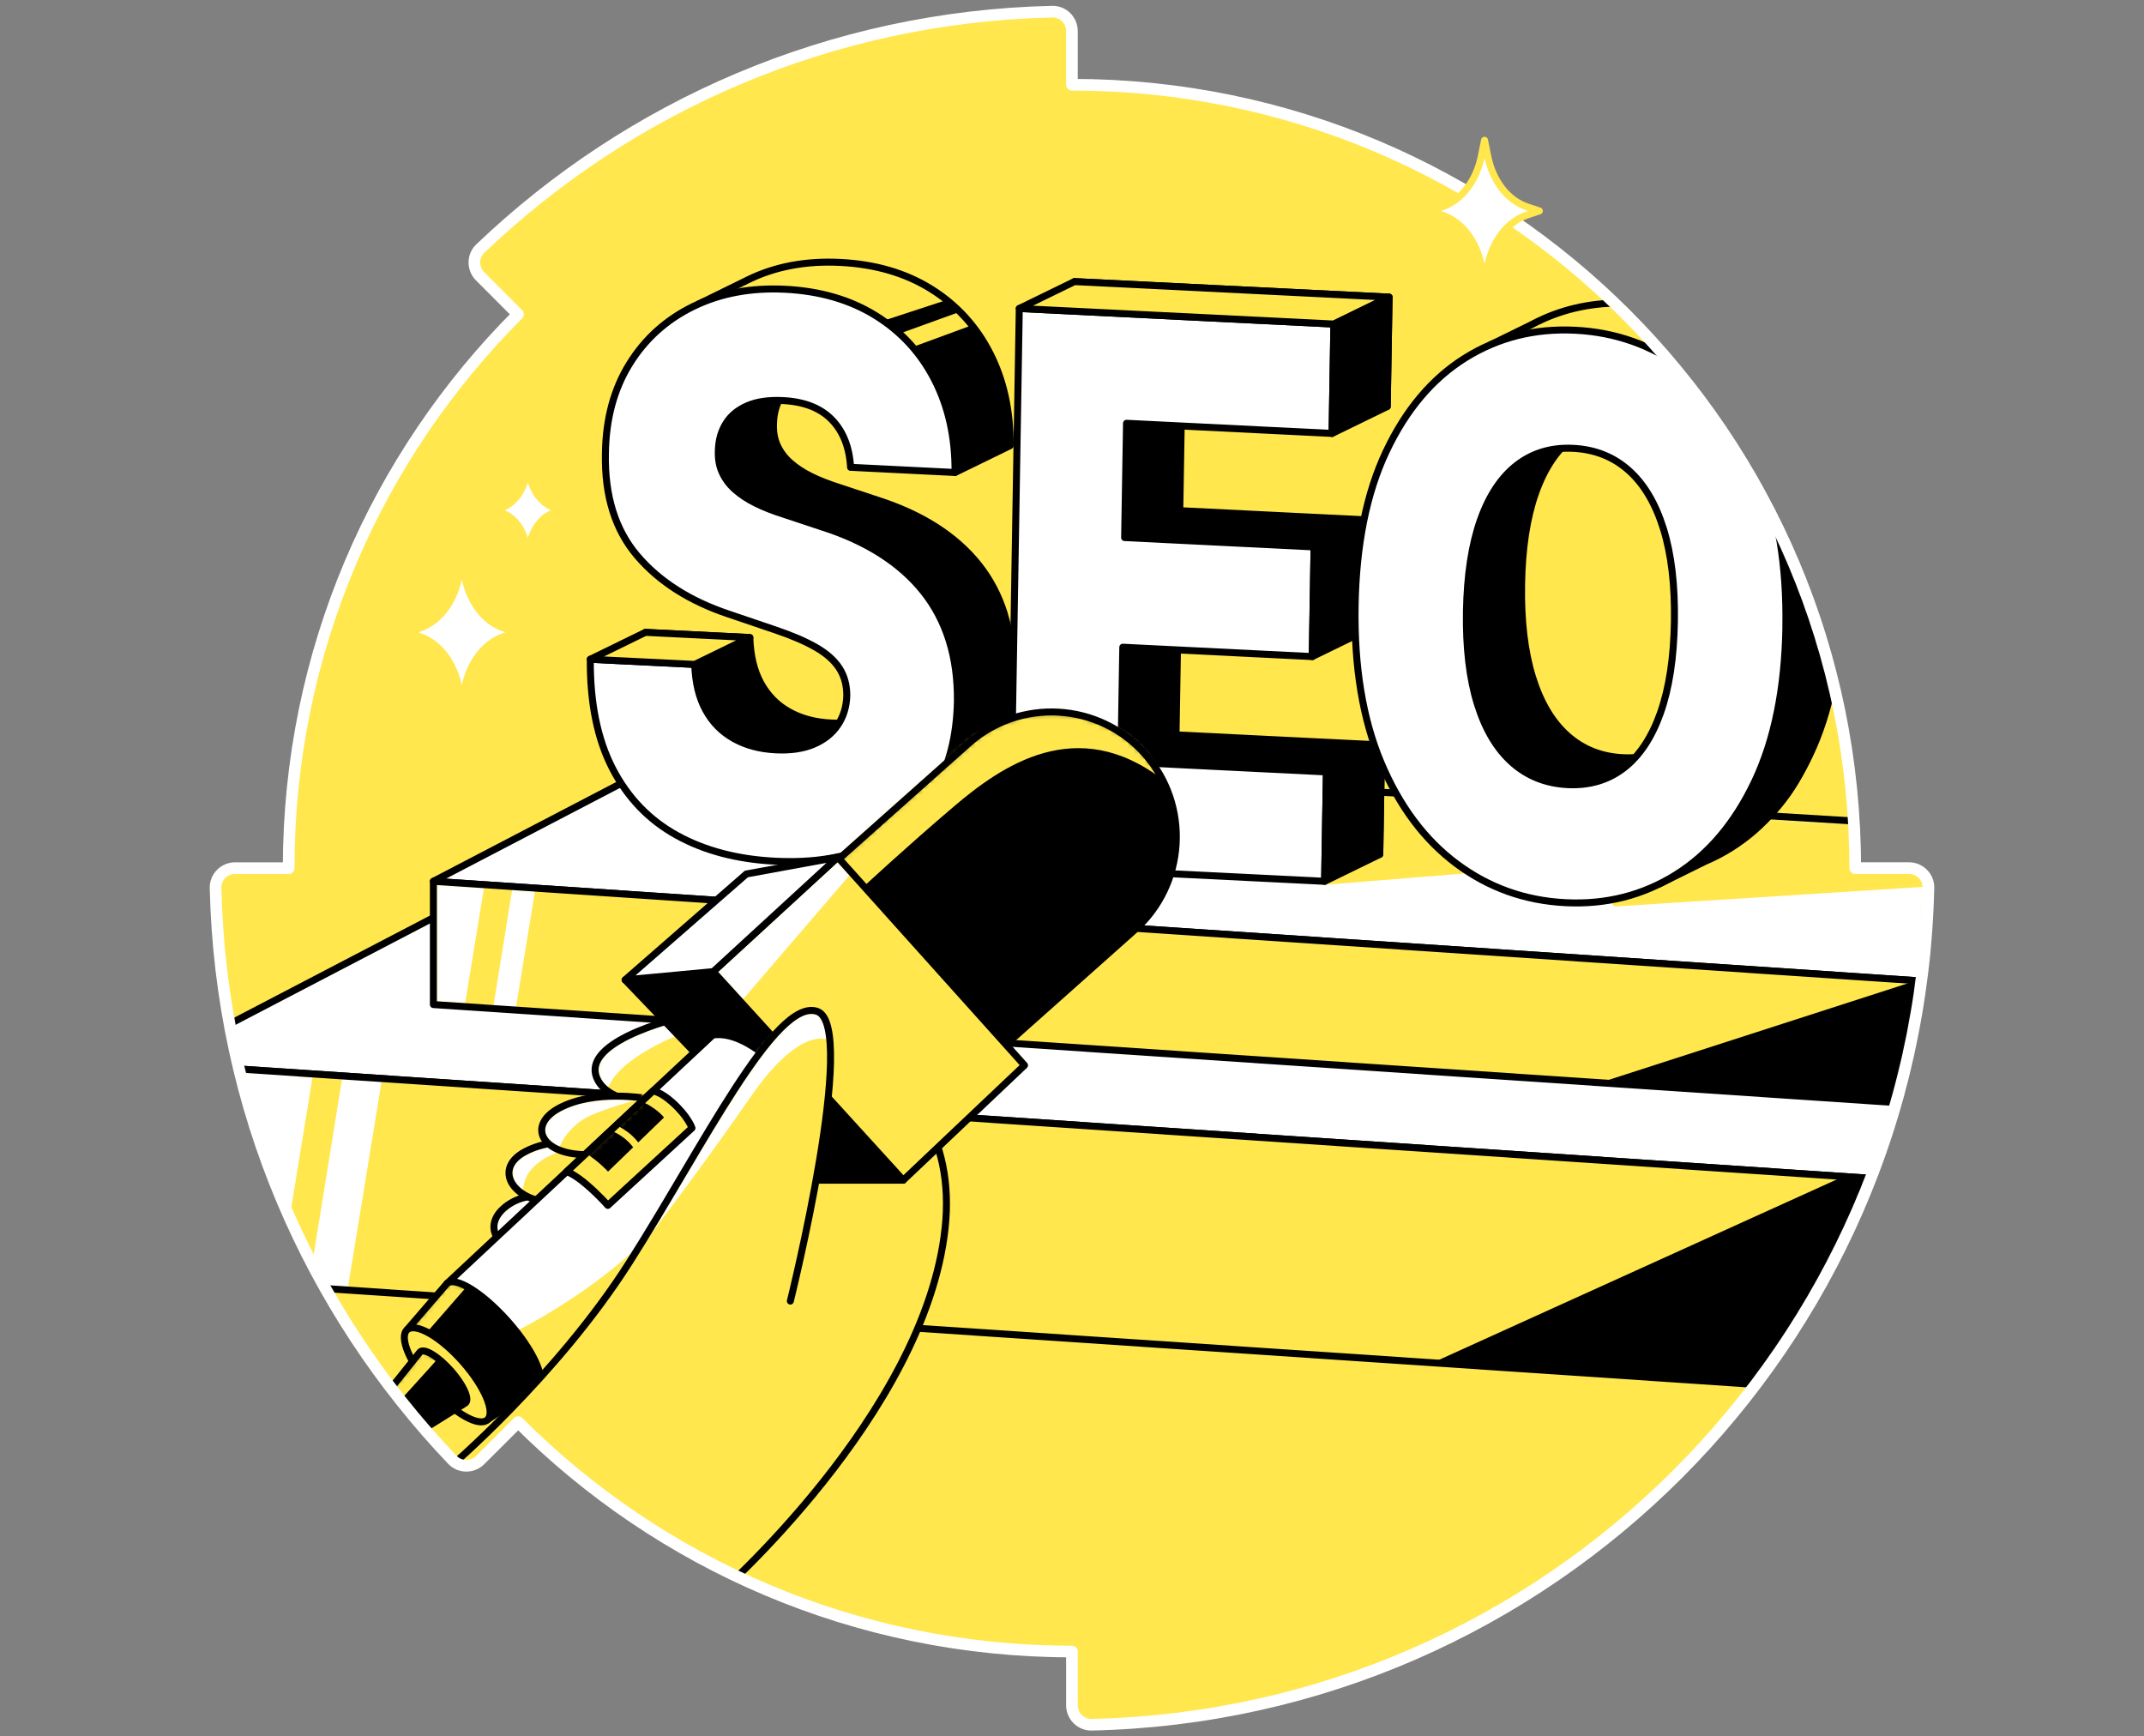 <svg width="368" height="298" viewBox="0 0 368 298" fill="none" xmlns="http://www.w3.org/2000/svg">
<rect x="0" y="0" width="368" height="298" fill="#808080" stroke="none"/>
<path d="M88.933 244.064C113.26 268.39 146.867 283.433 183.989 283.433V292.656C183.989 294.514 185.514 296.039 187.371 295.999C265.882 294.228 329.224 230.9 330.999 152.372C331.042 150.511 329.517 148.986 327.656 148.986H318.433C318.433 74.735 258.24 14.542 183.989 14.542V5.344C183.989 3.479 182.465 1.955 180.607 2.001C142.569 2.864 108.081 18.175 82.437 42.663C81.091 43.944 81.091 46.099 82.405 47.412L88.912 53.937C64.588 78.264 49.545 111.871 49.545 148.993H40.344C38.486 148.993 36.958 150.518 37.001 152.379C37.86 190.413 53.175 224.901 77.663 250.545C78.944 251.891 81.091 251.891 82.412 250.577L88.937 244.071L88.933 244.064Z" fill="#FFE74D"/>
<mask id="mask0_7854_685" style="mask-type:luminance" maskUnits="userSpaceOnUse" x="37" y="2" width="294" height="294">
<path d="M88.933 244.064C113.26 268.39 146.867 283.433 183.989 283.433V292.656C183.989 294.514 185.514 296.039 187.371 295.999C265.882 294.228 329.224 230.9 330.999 152.372C331.042 150.511 329.517 148.986 327.656 148.986H318.433C318.433 74.735 258.24 14.542 183.989 14.542V5.344C183.989 3.479 182.465 1.955 180.607 2.001C142.569 2.864 108.081 18.175 82.437 42.663C81.091 43.944 81.091 46.099 82.405 47.412L88.912 53.937C64.588 78.264 49.545 111.871 49.545 148.993H40.344C38.486 148.993 36.958 150.518 37.001 152.379C37.86 190.413 53.175 224.901 77.663 250.545C78.944 251.891 81.091 251.891 82.412 250.577L88.937 244.071L88.933 244.064Z" fill="white"/>
</mask>
<g mask="url(#mask0_7854_685)">
<path d="M26.471 182.486L328.143 202.697L336.675 157.679L101.488 143.367L26.471 182.486Z" fill="white" stroke="black" stroke-width="1.2" stroke-linecap="round" stroke-linejoin="round"/>
<path d="M26.471 182.486V219.178L309.897 238.169L328.143 202.697L26.471 182.486Z" fill="#FFE74D"/>
<mask id="mask1_7854_685" style="mask-type:luminance" maskUnits="userSpaceOnUse" x="26" y="182" width="303" height="57">
<path d="M26.471 182.486V219.178L309.897 238.169L328.143 202.697L26.471 182.486Z" fill="white"/>
</mask>
<g mask="url(#mask1_7854_685)">
<path d="M53.869 183.506L47.946 219.801L26.471 219.178V182.486L53.869 183.506Z" fill="white"/>
<path d="M58.804 184.554L52.953 220.853L59.663 221.304L65.598 185.009L58.804 184.554Z" fill="white"/>
</g>
<path d="M26.471 182.486V219.178L309.897 238.169L328.143 202.697L26.471 182.486Z" stroke="black" stroke-width="1.2" stroke-linecap="round" stroke-linejoin="round"/>
<path d="M74.388 151.248L332.463 168.538L336.675 142.025L117.637 128.696L74.388 151.248Z" fill="white"/>
<mask id="mask2_7854_685" style="mask-type:luminance" maskUnits="userSpaceOnUse" x="74" y="128" width="263" height="41">
<path d="M74.388 151.248L332.463 168.538L336.675 142.025L117.637 128.696L74.388 151.248Z" fill="white"/>
</mask>
<g mask="url(#mask2_7854_685)">
<path d="M227.357 151.248L259.837 148.617L251.086 135.793L233.527 134.526L227.357 151.248Z" fill="#FFE74D" stroke="#FFE74D" stroke-width="1.2" stroke-linecap="round" stroke-linejoin="round"/>
<path d="M277.345 154.963L335.57 151.247L336.675 142.024L295.828 136.767L277.345 154.963Z" fill="#FFE74D" stroke="#FFE74D" stroke-width="1.2" stroke-linecap="round" stroke-linejoin="round"/>
</g>
<path d="M74.388 151.248L332.463 168.538L336.675 142.025L117.637 128.696L74.388 151.248Z" stroke="black" stroke-width="1.2" stroke-linecap="round" stroke-linejoin="round"/>
<path d="M172.379 105.311C171.395 102.179 169.924 99.38 167.959 96.914C165.994 94.448 163.556 92.286 160.65 90.429C157.74 88.571 154.38 87.036 150.564 85.819L143.94 83.621C142.182 83.067 140.604 82.444 139.201 81.753C137.798 81.062 136.606 80.279 135.625 79.402C134.645 78.528 133.904 77.534 133.403 76.417C132.905 75.304 132.691 74.03 132.766 72.602C132.819 70.859 133.26 69.33 134.09 68.017C134.92 66.703 136.148 65.698 137.773 64.996C139.398 64.298 141.424 64.008 143.843 64.126C147.497 64.305 150.3 65.404 152.247 67.415C154.194 69.427 155.264 72.154 155.461 75.59L161.574 75.891L163.918 81.095L173.384 76.478C173.435 70.529 172.271 65.24 169.902 60.605C167.533 55.97 164.154 52.29 159.773 49.567C155.389 46.843 150.199 45.333 144.197 45.036C138.324 44.746 133.07 45.734 128.442 47.995L119.978 52.147L121.32 53.046C119.878 54.484 118.593 56.084 117.487 57.877C114.817 62.201 113.442 67.319 113.371 73.235C113.224 80.486 115.046 86.334 118.832 90.772C122.619 95.214 127.848 98.55 134.523 100.78L142.576 103.514C145.386 104.462 147.698 105.457 149.509 106.499C151.32 107.54 152.658 108.725 153.517 110.064C154.376 111.399 154.806 112.97 154.802 114.777C154.745 116.706 154.226 118.396 153.242 119.842C152.257 121.288 150.872 122.39 149.079 123.141C147.286 123.893 145.131 124.208 142.612 124.083C139.863 123.947 137.458 123.299 135.396 122.136C133.335 120.976 131.728 119.337 130.575 117.225C129.423 115.114 128.8 112.512 128.7 109.423L110.776 108.535C110.726 116.008 111.996 122.257 114.588 127.279C117.179 132.3 120.862 136.126 125.636 138.76C130.411 141.395 136.037 142.873 142.519 143.195C145.203 143.327 147.719 143.241 150.088 142.959L149.655 145.178L159.122 140.561C163.735 138.485 167.304 135.342 169.82 131.137C172.336 126.932 173.66 121.81 173.785 115.772C173.825 111.943 173.352 108.46 172.372 105.328L172.379 105.311Z" fill="#FFE74D" stroke="black" stroke-width="1.2" stroke-linecap="round" stroke-linejoin="round"/>
<path d="M182.823 143.961L184.419 48.328L238.42 50.998L238.108 69.77L202.826 68.027L202.5 87.641L235.023 89.248L234.708 108.066L202.185 106.459L201.856 126.119L237.138 127.862L236.827 146.634L182.826 143.964L182.823 143.961Z" fill="black" stroke="black" stroke-width="1.2" stroke-linecap="round" stroke-linejoin="round"/>
<path d="M133.696 68.726C133.696 68.726 129.401 76.328 137.984 81.098C146.567 85.866 154.666 84.617 163.503 92.476C172.339 100.336 173.764 107.677 173.796 114.033C173.825 120.389 172.447 129.741 166.498 135.464C160.55 141.187 156.101 142.028 156.101 142.028C156.101 142.028 159.537 116.012 147.34 105.379C135.139 94.745 114.47 93.528 116.538 80.519C118.603 67.509 133.7 68.729 133.7 68.729L133.696 68.726Z" fill="black"/>
<path d="M145.998 80.211C145.801 76.775 144.731 74.048 142.784 72.036C140.837 70.025 138.034 68.926 134.38 68.747C131.96 68.629 129.935 68.919 128.31 69.617C126.685 70.315 125.454 71.32 124.627 72.638C123.797 73.951 123.356 75.479 123.303 77.222C123.228 78.65 123.439 79.924 123.94 81.038C124.437 82.154 125.178 83.149 126.162 84.022C127.143 84.896 128.335 85.68 129.738 86.374C131.141 87.068 132.719 87.691 134.477 88.242L141.101 90.44C144.917 91.657 148.277 93.196 151.187 95.05C154.097 96.907 156.531 99.069 158.496 101.535C160.461 104.001 161.935 106.8 162.916 109.931C163.896 113.063 164.369 116.545 164.329 120.375C164.204 126.413 162.88 131.535 160.364 135.74C157.848 139.945 154.279 143.088 149.666 145.164C145.053 147.239 139.516 148.12 133.063 147.801C126.61 147.483 120.955 146.005 116.18 143.367C111.406 140.733 107.723 136.903 105.132 131.885C102.541 126.867 101.27 120.618 101.32 113.142L119.244 114.029C119.344 117.118 119.967 119.72 121.12 121.832C122.268 123.943 123.875 125.583 125.941 126.742C128.002 127.905 130.407 128.553 133.156 128.689C135.676 128.814 137.834 128.5 139.623 127.748C141.416 126.996 142.801 125.894 143.786 124.448C144.77 123.002 145.289 121.313 145.346 119.384C145.35 117.576 144.924 116.005 144.061 114.67C143.199 113.335 141.864 112.147 140.053 111.105C138.242 110.064 135.93 109.072 133.12 108.12L125.067 105.386C118.392 103.156 113.163 99.82 109.377 95.379C105.59 90.937 103.768 85.093 103.915 77.841C103.987 71.925 105.361 66.807 108.031 62.484C110.701 58.16 114.352 54.867 118.983 52.602C123.614 50.34 128.865 49.352 134.738 49.642C140.736 49.939 145.93 51.45 150.314 54.173C154.698 56.897 158.073 60.58 160.443 65.215C162.812 69.85 163.972 75.143 163.925 81.088L146.001 80.2L145.998 80.211Z" fill="white" stroke="black" stroke-width="1.2" stroke-linecap="round" stroke-linejoin="round"/>
<path d="M173.356 148.578L174.952 52.945L228.953 55.615L228.642 74.387L193.359 72.644L193.034 92.258L225.556 93.865L225.241 112.683L192.719 111.076L192.389 130.736L227.672 132.479L227.36 151.251L173.359 148.581L173.356 148.578Z" fill="white" stroke="black" stroke-width="1.2" stroke-linecap="round" stroke-linejoin="round"/>
<path d="M110.783 108.524L101.317 113.145L119.241 114.029L128.707 109.412L110.783 108.524Z" fill="#FFE74D" stroke="black" stroke-width="1.2" stroke-linecap="round" stroke-linejoin="round"/>
<path d="M184.415 48.328L174.949 52.945L228.953 55.615L238.42 50.998L184.415 48.328Z" fill="#FFE74D" stroke="black" stroke-width="1.2" stroke-linecap="round" stroke-linejoin="round"/>
<path d="M238.105 69.771L228.638 74.388L228.953 55.615L238.42 50.998L238.105 69.771Z" fill="black" stroke="black" stroke-width="1.2" stroke-linecap="round" stroke-linejoin="round"/>
<path d="M234.705 108.063L225.238 112.683L225.549 93.865L235.016 89.244L234.705 108.063Z" fill="black" stroke="black" stroke-width="1.2" stroke-linecap="round" stroke-linejoin="round"/>
<path d="M237.135 127.858L227.668 132.475L227.357 151.248L236.823 146.631L237.135 127.858Z" fill="black" stroke="black" stroke-width="1.2" stroke-linecap="round" stroke-linejoin="round"/>
<path d="M151.613 55.046L162.543 51.467L164.77 53.507L154.387 57.258L151.613 55.046Z" fill="black"/>
<path d="M156.638 59.56L166.831 55.816C166.831 55.816 170.621 60.379 171.752 65.089C172.887 69.796 173.385 76.481 173.385 76.481L163.918 81.098C163.918 81.098 164.394 77.698 162.125 69.574C160.239 62.827 156.635 59.56 156.635 59.56H156.638Z" fill="black"/>
<path d="M128.707 109.412C128.707 109.412 128.593 117.393 133.689 120.962C138.782 124.53 143.782 124.451 143.782 124.451C143.782 124.451 142.111 128.846 133.152 128.692C124.194 128.539 121.102 123.055 120.321 120.067C119.541 117.078 119.244 114.033 119.244 114.033L128.711 109.416L128.707 109.412Z" fill="black"/>
<path d="M311.529 76.009C308.372 68.532 304.034 62.755 298.516 58.683C292.993 54.61 286.769 52.401 279.836 52.058C274.561 51.796 269.668 52.648 265.155 54.61L265.084 54.642C264.278 54.992 263.487 55.383 262.707 55.805L255.925 59.123L257.478 59.348C253.43 62.727 250.073 67.222 247.414 72.841C244.028 79.996 242.246 88.832 242.07 99.355C241.895 109.845 243.38 118.821 246.523 126.284C249.665 133.746 253.992 139.53 259.5 143.632C265.008 147.737 271.24 149.959 278.201 150.303C280.631 150.425 282.979 150.303 285.252 149.945L284.822 151.702L292.603 147.858H292.599C294.131 147.207 295.624 146.434 297.073 145.532C302.721 142.01 307.245 136.674 310.645 129.519C314.045 122.365 315.831 113.528 316.006 103.006C316.182 92.483 314.693 83.485 311.536 76.005L311.529 76.009ZM296.866 102.061C296.762 108.288 295.96 113.514 294.464 117.737C292.968 121.964 290.871 125.113 288.176 127.193C285.477 129.272 282.263 130.217 278.534 130.035C274.829 129.852 271.658 128.589 269.021 126.244C266.386 123.904 264.389 120.547 263.04 116.18C261.687 111.814 261.064 106.517 261.168 100.293C261.272 94.065 262.07 88.84 263.57 84.616C265.066 80.389 267.167 77.24 269.876 75.16C272.585 73.081 275.792 72.136 279.5 72.319C283.229 72.505 286.408 73.768 289.031 76.109C291.654 78.45 293.641 81.807 294.994 86.17C296.347 90.536 296.969 95.833 296.866 102.057V102.061Z" fill="#FFE74D" stroke="black" stroke-width="1.2" stroke-linecap="round" stroke-linejoin="round"/>
<path d="M293.437 67.383L303.573 63.253C303.573 63.253 317.356 74.029 316.014 105.722C314.671 137.415 299.432 143.896 299.432 143.896L290.774 148.617L293.433 67.383H293.437Z" fill="black"/>
<path d="M306.533 107.626C306.357 118.149 304.568 126.985 301.171 134.14C297.771 141.294 293.247 146.631 287.599 150.153C281.952 153.674 275.66 155.263 268.727 154.92C261.769 154.576 255.535 152.35 250.026 148.249C244.518 144.143 240.195 138.363 237.049 130.901C233.906 123.438 232.421 114.462 232.596 103.972C232.772 93.45 234.554 84.613 237.94 77.458C241.326 70.304 245.839 64.967 251.472 61.442C257.106 57.92 263.405 56.331 270.363 56.675C277.295 57.018 283.523 59.227 289.042 63.3C294.561 67.373 298.902 73.149 302.055 80.626C305.208 88.102 306.701 97.104 306.525 107.626H306.533ZM287.399 106.681C287.503 100.454 286.876 95.16 285.527 90.794C284.174 86.427 282.188 83.074 279.564 80.733C276.941 78.392 273.763 77.129 270.033 76.943C266.304 76.757 263.119 77.709 260.409 79.785C257.7 81.864 255.595 85.014 254.103 89.241C252.607 93.467 251.809 98.693 251.701 104.917C251.598 111.144 252.22 116.438 253.573 120.804C254.926 125.171 256.92 128.524 259.554 130.869C262.188 133.213 265.359 134.473 269.067 134.659C272.775 134.845 276.01 133.896 278.709 131.817C281.404 129.738 283.501 126.584 284.997 122.361C286.493 118.134 287.295 112.909 287.399 106.685V106.681Z" fill="white" stroke="black" stroke-width="1.2" stroke-linecap="round" stroke-linejoin="round"/>
<path d="M267.961 76.918C267.961 76.918 262.167 81.374 261.265 97.48C260.363 113.586 263.716 122.537 270.645 127.508C276.089 131.416 280.652 130.013 280.652 130.013C280.652 130.013 278.426 135.325 266.963 134.423C255.499 133.521 248.946 115.479 252.585 95.071C255.825 76.915 267.957 76.915 267.957 76.915L267.961 76.918Z" fill="black"/>
<path d="M74.388 151.248V172.403L330.999 189.597L332.463 168.538L74.388 151.248Z" fill="#FFE74D"/>
<mask id="mask3_7854_685" style="mask-type:luminance" maskUnits="userSpaceOnUse" x="74" y="151" width="259" height="39">
<path d="M74.388 151.248V172.403L330.999 189.597L332.463 168.538L74.388 151.248Z" fill="white"/>
</mask>
<g mask="url(#mask3_7854_685)">
<path d="M83.163 151.838L79.746 172.761L74.388 172.403V151.248L83.163 151.838Z" fill="white"/>
<path d="M87.992 152.16L84.62 173.09L88.489 173.348L91.911 152.421L87.992 152.16Z" fill="white"/>
</g>
<path d="M74.388 151.248V172.403L330.999 189.597L332.463 168.538L74.388 151.248Z" stroke="black" stroke-width="1.2" stroke-linecap="round" stroke-linejoin="round"/>
<path d="M122.709 274.156C122.709 274.156 158.778 242.789 162.221 210.767C165.664 178.749 129.695 171.935 121.259 173.57C112.823 175.206 100.11 179.329 102.412 184.952C104.713 190.574 116.814 189.447 116.814 189.447L97.294 205.911C97.294 205.911 91.424 203.738 87.079 206.87C82.734 210.002 85.035 214.347 89.892 214.601C94.749 214.855 98.84 222.267 98.84 222.267" fill="#FFE74D"/>
<mask id="mask4_7854_685" style="mask-type:luminance" maskUnits="userSpaceOnUse" x="84" y="173" width="79" height="102">
<path d="M122.709 274.156C122.709 274.156 158.778 242.789 162.221 210.767C165.664 178.749 129.695 171.935 121.259 173.57C112.823 175.206 100.11 179.329 102.412 184.952C104.713 190.574 116.814 189.447 116.814 189.447L97.294 205.911C97.294 205.911 91.424 203.738 87.079 206.87C82.734 210.002 85.035 214.347 89.892 214.601C94.749 214.855 98.84 222.267 98.84 222.267" fill="white"/>
</mask>
<g mask="url(#mask4_7854_685)">
<path d="M104.262 187.221C104.262 187.221 104.455 183.842 111.954 179.755C119.452 175.664 125.704 174.83 125.704 174.83C125.704 174.83 123.625 172.708 114.126 175.296C104.627 177.88 101.381 181.699 102.412 184.952C103.443 188.205 104.262 187.221 104.262 187.221Z" fill="white"/>
<path d="M85.422 211.991C85.422 211.991 85.923 212.489 91.743 206.24C92.891 205.005 86.406 203.248 84.774 208.935C83.833 212.217 85.422 211.991 85.422 211.991Z" fill="white"/>
</g>
<path d="M122.709 274.156C122.709 274.156 158.778 242.789 162.221 210.767C165.664 178.749 129.695 171.935 121.259 173.57C112.823 175.206 100.11 179.329 102.412 184.952C104.713 190.574 116.814 189.447 116.814 189.447L97.294 205.911C97.294 205.911 91.424 203.738 87.079 206.87C82.734 210.002 85.035 214.347 89.892 214.601C94.749 214.855 98.84 222.267 98.84 222.267" stroke="black" stroke-width="1.2" stroke-linecap="round" stroke-linejoin="round"/>
<path d="M104.305 196.795C104.212 196.884 96.277 194.408 90.143 197.643C84.008 200.882 88.797 207.185 96.925 206.333C105.053 205.481 104.305 196.791 104.305 196.791V196.795Z" fill="#FFE74D"/>
<mask id="mask5_7854_685" style="mask-type:luminance" maskUnits="userSpaceOnUse" x="87" y="195" width="18" height="12">
<path d="M104.305 196.795C104.212 196.884 96.277 194.408 90.143 197.643C84.008 200.882 88.797 207.185 96.925 206.333C105.053 205.481 104.305 196.791 104.305 196.791V196.795Z" fill="white"/>
</mask>
<g mask="url(#mask5_7854_685)">
<path d="M97.297 197.239C88.607 199.737 89.853 204.984 89.853 204.984C89.853 204.984 83.339 201.763 88.103 198.022C92.866 194.282 97.297 197.239 97.297 197.239Z" fill="white"/>
</g>
<path d="M104.305 196.795C104.212 196.884 96.277 194.408 90.143 197.643C84.008 200.882 88.797 207.185 96.925 206.333C105.053 205.481 104.305 196.791 104.305 196.791V196.795Z" stroke="black" stroke-width="1.2" stroke-linecap="round" stroke-linejoin="round"/>
<path d="M110.78 188.449C110.687 188.538 102.154 186.913 96.023 190.149C89.889 193.388 93.375 199.264 103.403 197.987C111.51 196.952 110.783 188.445 110.783 188.445L110.78 188.449Z" fill="#FFE74D"/>
<mask id="mask6_7854_685" style="mask-type:luminance" maskUnits="userSpaceOnUse" x="92" y="188" width="19" height="11">
<path d="M110.78 188.449C110.687 188.538 102.154 186.913 96.023 190.149C89.889 193.388 93.375 199.264 103.403 197.987C111.51 196.952 110.783 188.445 110.783 188.445L110.78 188.449Z" fill="white"/>
</mask>
<g mask="url(#mask6_7854_685)">
<path d="M95.841 197.317C95.841 197.317 97.129 193.302 101.388 191.426C105.647 189.551 110.78 188.445 110.78 188.445C110.78 188.445 106.087 186.627 97.902 189.325C89.717 192.024 93.539 195.818 94.159 196.286C94.778 196.755 95.844 197.317 95.844 197.317H95.841Z" fill="white"/>
</g>
<path d="M110.78 188.449C110.687 188.538 102.154 186.913 96.023 190.149C89.889 193.388 93.375 199.264 103.403 197.987C111.51 196.952 110.783 188.445 110.783 188.445L110.78 188.449Z" stroke="black" stroke-width="1.2" stroke-linecap="round" stroke-linejoin="round"/>
<path d="M107.294 168.166L140.239 202.543H155.035L122.419 166.752L107.294 168.166Z" fill="black" stroke="black" stroke-width="1.2" stroke-linecap="round" stroke-linejoin="round"/>
<path d="M196.492 129.364C204.354 138.197 203.565 151.754 194.731 159.616L169.004 182.514L140.512 150.501L166.239 127.603C175.073 119.742 188.63 120.53 196.492 129.364Z" fill="black"/>
<mask id="mask7_7854_685" style="mask-type:luminance" maskUnits="userSpaceOnUse" x="140" y="122" width="62" height="61">
<path d="M196.492 129.364C204.354 138.197 203.565 151.754 194.731 159.616L169.004 182.514L140.512 150.501L166.239 127.603C175.073 119.742 188.63 120.53 196.492 129.364Z" fill="white"/>
</mask>
<g mask="url(#mask7_7854_685)">
<path d="M199.533 133.764C184.741 122.479 171.935 131.43 163.757 138.381C155.579 145.335 148.285 152.117 148.285 152.117L143.796 147.117C143.796 147.117 161.359 122.801 179.258 122.225C197.157 121.649 199.537 133.764 199.537 133.764H199.533Z" fill="#FFE74D"/>
</g>
<path d="M196.492 129.364C204.354 138.197 203.565 151.754 194.731 159.616L169.004 182.514L140.512 150.501L166.239 127.603C175.073 119.742 188.63 120.53 196.492 129.364Z" stroke="black" stroke-width="1.2" stroke-linecap="round" stroke-linejoin="round"/>
<path d="M92.319 237.804L76.718 220.277L122.333 177.644C129.663 176.334 141.771 189.977 140.096 197.6L92.315 237.804H92.319Z" fill="white"/>
<mask id="mask8_7854_685" style="mask-type:luminance" maskUnits="userSpaceOnUse" x="76" y="177" width="65" height="61">
<path d="M92.319 237.804L76.718 220.277L122.333 177.644C129.663 176.334 141.771 189.977 140.096 197.6L92.315 237.804H92.319Z" fill="white"/>
</mask>
<g mask="url(#mask8_7854_685)">
<path d="M88.593 228.47C88.593 228.47 102.082 221.849 111.789 211.709C121.495 201.57 123.346 199.522 122.419 200.546C121.492 201.57 92.319 237.808 92.319 237.808L88.593 228.47Z" fill="#FFE74D"/>
</g>
<path d="M92.319 237.804L76.718 220.277L122.333 177.644C129.663 176.334 141.771 189.977 140.096 197.6L92.315 237.804H92.319Z" stroke="black" stroke-width="1.2" stroke-linecap="round" stroke-linejoin="round"/>
<path d="M87.126 226.723C82.816 221.884 78.16 218.999 76.718 220.281L69.882 228.208L83.65 243.677L92.319 237.804C93.758 236.522 91.435 231.562 87.126 226.719V226.723Z" fill="black"/>
<mask id="mask9_7854_685" style="mask-type:luminance" maskUnits="userSpaceOnUse" x="69" y="219" width="24" height="25">
<path d="M87.126 226.723C82.816 221.884 78.16 218.999 76.718 220.281L69.882 228.208L83.65 243.677L92.319 237.804C93.758 236.522 91.435 231.562 87.126 226.719V226.723Z" fill="white"/>
</mask>
<g mask="url(#mask9_7854_685)">
<path d="M80.129 220.789L73.314 228.602H69.18L76.718 220.281C78.346 219.88 79.38 220.17 80.129 220.789Z" fill="#FFE74D"/>
</g>
<path d="M87.126 226.723C82.816 221.884 78.16 218.999 76.718 220.281L69.882 228.208L83.65 243.677L92.319 237.804C93.758 236.522 91.435 231.562 87.126 226.719V226.723Z" stroke="black" stroke-width="1.2" stroke-linecap="round" stroke-linejoin="round"/>
<path d="M83.647 243.685C85.086 242.404 83.171 237.902 79.369 233.631C75.567 229.359 71.318 226.935 69.879 228.216C68.439 229.497 70.354 233.999 74.156 238.271C77.958 242.542 82.207 244.966 83.647 243.685Z" fill="#FFE74D" stroke="black" stroke-width="1.2" stroke-linecap="round" stroke-linejoin="round"/>
<path d="M77.344 235.198C75.189 232.779 72.845 231.351 72.108 232.009C72.061 232.052 72.022 232.099 71.99 232.156L66.671 238.799C66.117 239.293 66.975 241.168 68.593 242.986C70.211 244.804 71.975 245.878 72.53 245.38L79.746 240.867C79.806 240.842 79.86 240.81 79.907 240.767C80.647 240.109 79.502 237.614 77.348 235.194L77.344 235.198Z" fill="black"/>
<mask id="mask10_7854_685" style="mask-type:luminance" maskUnits="userSpaceOnUse" x="66" y="231" width="15" height="15">
<path d="M77.344 235.198C75.189 232.779 72.845 231.351 72.108 232.009C72.061 232.052 72.022 232.099 71.99 232.156L66.671 238.799C66.117 239.293 66.975 241.168 68.593 242.986C70.211 244.804 71.975 245.878 72.53 245.38L79.746 240.867C79.806 240.842 79.86 240.81 79.907 240.767C80.647 240.109 79.502 237.614 77.348 235.194L77.344 235.198Z" fill="white"/>
</mask>
<g mask="url(#mask10_7854_685)">
<path d="M75.175 233.137C74.975 233.43 67.136 242.038 67.136 242.038L65.859 238.677L72.104 232.009C73.561 231.637 74.663 231.88 75.171 233.137H75.175Z" fill="#FFE74D"/>
</g>
<path d="M77.344 235.198C75.189 232.779 72.845 231.351 72.108 232.009C72.061 232.052 72.022 232.099 71.99 232.156L66.671 238.799C66.117 239.293 66.975 241.168 68.593 242.986C70.211 244.804 71.975 245.878 72.53 245.38L79.746 240.867C79.806 240.842 79.86 240.81 79.907 240.767C80.647 240.109 79.502 237.614 77.348 235.194L77.344 235.198Z" stroke="black" stroke-width="1.2" stroke-linecap="round" stroke-linejoin="round"/>
<path d="M97.29 201.054C97.29 201.054 98.672 201.555 100.747 203.355C102.963 205.27 104.327 206.87 104.327 206.87L118.772 193.595C118.772 193.595 118.131 191.598 115.318 189.107C113.346 187.361 112.09 187.225 112.09 187.225L97.29 201.058V201.054Z" fill="#FFE74D"/>
<mask id="mask11_7854_685" style="mask-type:luminance" maskUnits="userSpaceOnUse" x="97" y="187" width="22" height="20">
<path d="M97.29 201.054C97.29 201.054 98.672 201.555 100.747 203.355C102.963 205.27 104.327 206.87 104.327 206.87L118.772 193.595C118.772 193.595 118.131 191.598 115.318 189.107C113.346 187.361 112.09 187.225 112.09 187.225L97.29 201.058V201.054Z" fill="white"/>
</mask>
<g mask="url(#mask11_7854_685)">
<path d="M100.157 198.373C100.157 198.373 101.431 199.136 102.791 200.374C104.151 201.613 104.319 201.949 104.319 201.949L114.763 191.852C114.763 191.852 114.208 190.872 112.634 189.766C111.059 188.66 110.4 188.535 110.4 188.535" fill="black"/>
<path d="M100.157 198.373C100.157 198.373 101.431 199.136 102.791 200.374C104.151 201.613 104.319 201.949 104.319 201.949L114.763 191.852C114.763 191.852 114.208 190.872 112.634 189.766C111.059 188.66 110.4 188.535 110.4 188.535" stroke="#FFE74D" stroke-width="1.2" stroke-linecap="round" stroke-linejoin="round"/>
<path d="M105.089 193.48C105.089 193.48 107.859 194.418 109.502 197.045" stroke="#FFE74D" stroke-width="1.2" stroke-linecap="round" stroke-linejoin="round"/>
</g>
<path d="M97.29 201.054C97.29 201.054 98.672 201.555 100.747 203.355C102.963 205.27 104.327 206.87 104.327 206.87L118.772 193.595C118.772 193.595 118.131 191.598 115.318 189.107C113.346 187.361 112.09 187.225 112.09 187.225L97.29 201.058V201.054Z" stroke="black" stroke-width="1.2" stroke-linecap="round" stroke-linejoin="round"/>
<path d="M122.419 166.752L155.035 202.543L175.85 182.826L143.793 147.118L122.419 166.752Z" fill="#FFE74D"/>
<mask id="mask12_7854_685" style="mask-type:luminance" maskUnits="userSpaceOnUse" x="122" y="147" width="54" height="56">
<path d="M122.419 166.752L155.035 202.543L175.85 182.826L143.793 147.118L122.419 166.752Z" fill="white"/>
</mask>
<g mask="url(#mask12_7854_685)">
<path d="M146.184 149.78L127.15 171.942L122.419 166.752L143.793 147.118L146.184 149.78Z" fill="white"/>
</g>
<path d="M122.419 166.752L155.035 202.543L175.85 182.826L143.793 147.118L122.419 166.752Z" stroke="black" stroke-width="1.2" stroke-linecap="round" stroke-linejoin="round"/>
<path d="M76.768 252.173C76.768 252.173 95.504 236.325 108.031 216.644C120.558 196.963 133.117 171.136 140.257 173.57C147.397 176.004 135.658 223.29 135.658 223.29" fill="#FFE74D"/>
<mask id="mask13_7854_685" style="mask-type:luminance" maskUnits="userSpaceOnUse" x="76" y="173" width="67" height="80">
<path d="M76.768 252.173C76.768 252.173 95.504 236.325 108.031 216.644C120.558 196.963 133.117 171.136 140.257 173.57C147.397 176.004 135.658 223.29 135.658 223.29" fill="white"/>
</mask>
<g mask="url(#mask13_7854_685)">
<path d="M141.849 178.395C141.849 178.395 137.161 176.251 128.929 188.119C116.238 206.419 103.747 222.131 103.747 222.131C103.747 222.131 126.502 179.791 135.296 174.834C144.093 169.873 141.849 178.398 141.849 178.398V178.395Z" fill="white"/>
</g>
<path d="M76.768 252.173C76.768 252.173 95.504 236.325 108.031 216.644C120.558 196.963 133.117 171.136 140.257 173.57C147.397 176.004 135.658 223.29 135.658 223.29" stroke="black" stroke-width="1.2" stroke-linecap="round" stroke-linejoin="round"/>
<path d="M122.419 166.752L107.294 168.166L128.109 149.992L143.793 147.118L122.419 166.752Z" fill="white" stroke="black" stroke-width="1.2" stroke-linecap="round" stroke-linejoin="round"/>
<path d="M245.885 233.878L315.928 202.121L328.143 202.697L309.897 238.169L245.885 233.878Z" fill="black"/>
<path d="M275.993 185.37L328.143 168.538H332.463L330.999 189.597L275.993 185.37Z" fill="black"/>
</g>
<path d="M88.933 244.064C113.26 268.39 146.867 283.433 183.989 283.433V292.656C183.989 294.514 185.514 296.039 187.371 295.999C265.882 294.228 329.224 230.9 330.999 152.372C331.042 150.511 329.517 148.986 327.656 148.986H318.433C318.433 74.735 258.24 14.542 183.989 14.542V5.344C183.989 3.479 182.465 1.955 180.607 2.001C142.569 2.864 108.081 18.175 82.437 42.663C81.091 43.944 81.091 46.099 82.405 47.412L88.912 53.937C64.588 78.264 49.545 111.871 49.545 148.993H40.344C38.486 148.993 36.958 150.518 37.001 152.379C37.86 190.413 53.175 224.901 77.663 250.545C78.944 251.891 81.091 251.891 82.412 250.577L88.937 244.071L88.933 244.064Z" stroke="white" stroke-width="2" stroke-linecap="round" stroke-linejoin="round"/>
<path d="M79.266 96.427L79.81 99.144C80.665 103.399 83.242 106.724 86.542 107.823L88.647 108.524L86.542 109.226C83.242 110.328 80.665 113.65 79.81 117.905L79.266 120.622L78.722 117.905C77.867 113.65 75.29 110.325 71.99 109.226L69.885 108.524L71.99 107.823C75.29 106.721 77.867 103.399 78.722 99.144L79.266 96.427Z" fill="white" stroke="#FFE74D" stroke-width="1.2" stroke-linecap="round" stroke-linejoin="round"/>
<path d="M254.808 24.073L255.356 26.793C256.211 31.06 258.795 34.392 262.102 35.494L264.214 36.199L262.102 36.904C258.795 38.007 256.211 41.339 255.356 45.605L254.808 48.325L254.261 45.605C253.405 41.339 250.821 38.007 247.514 36.904L245.402 36.199L247.514 35.494C250.821 34.392 253.405 31.06 254.261 26.793L254.808 24.073Z" fill="white" stroke="#FFE74D" stroke-width="1.2" stroke-linecap="round" stroke-linejoin="round"/>
<path d="M90.601 80.049L90.941 81.735C91.471 84.376 93.07 86.442 95.121 87.125L96.428 87.562L95.121 87.998C93.07 88.682 91.471 90.747 90.941 93.388L90.601 95.074L90.261 93.388C89.731 90.747 88.131 88.682 86.081 87.998L84.774 87.562L86.081 87.125C88.131 86.442 89.731 84.376 90.261 81.735L90.601 80.049Z" fill="white" stroke="#FFE74D" stroke-width="1.2" stroke-linecap="round" stroke-linejoin="round"/>
</svg>

